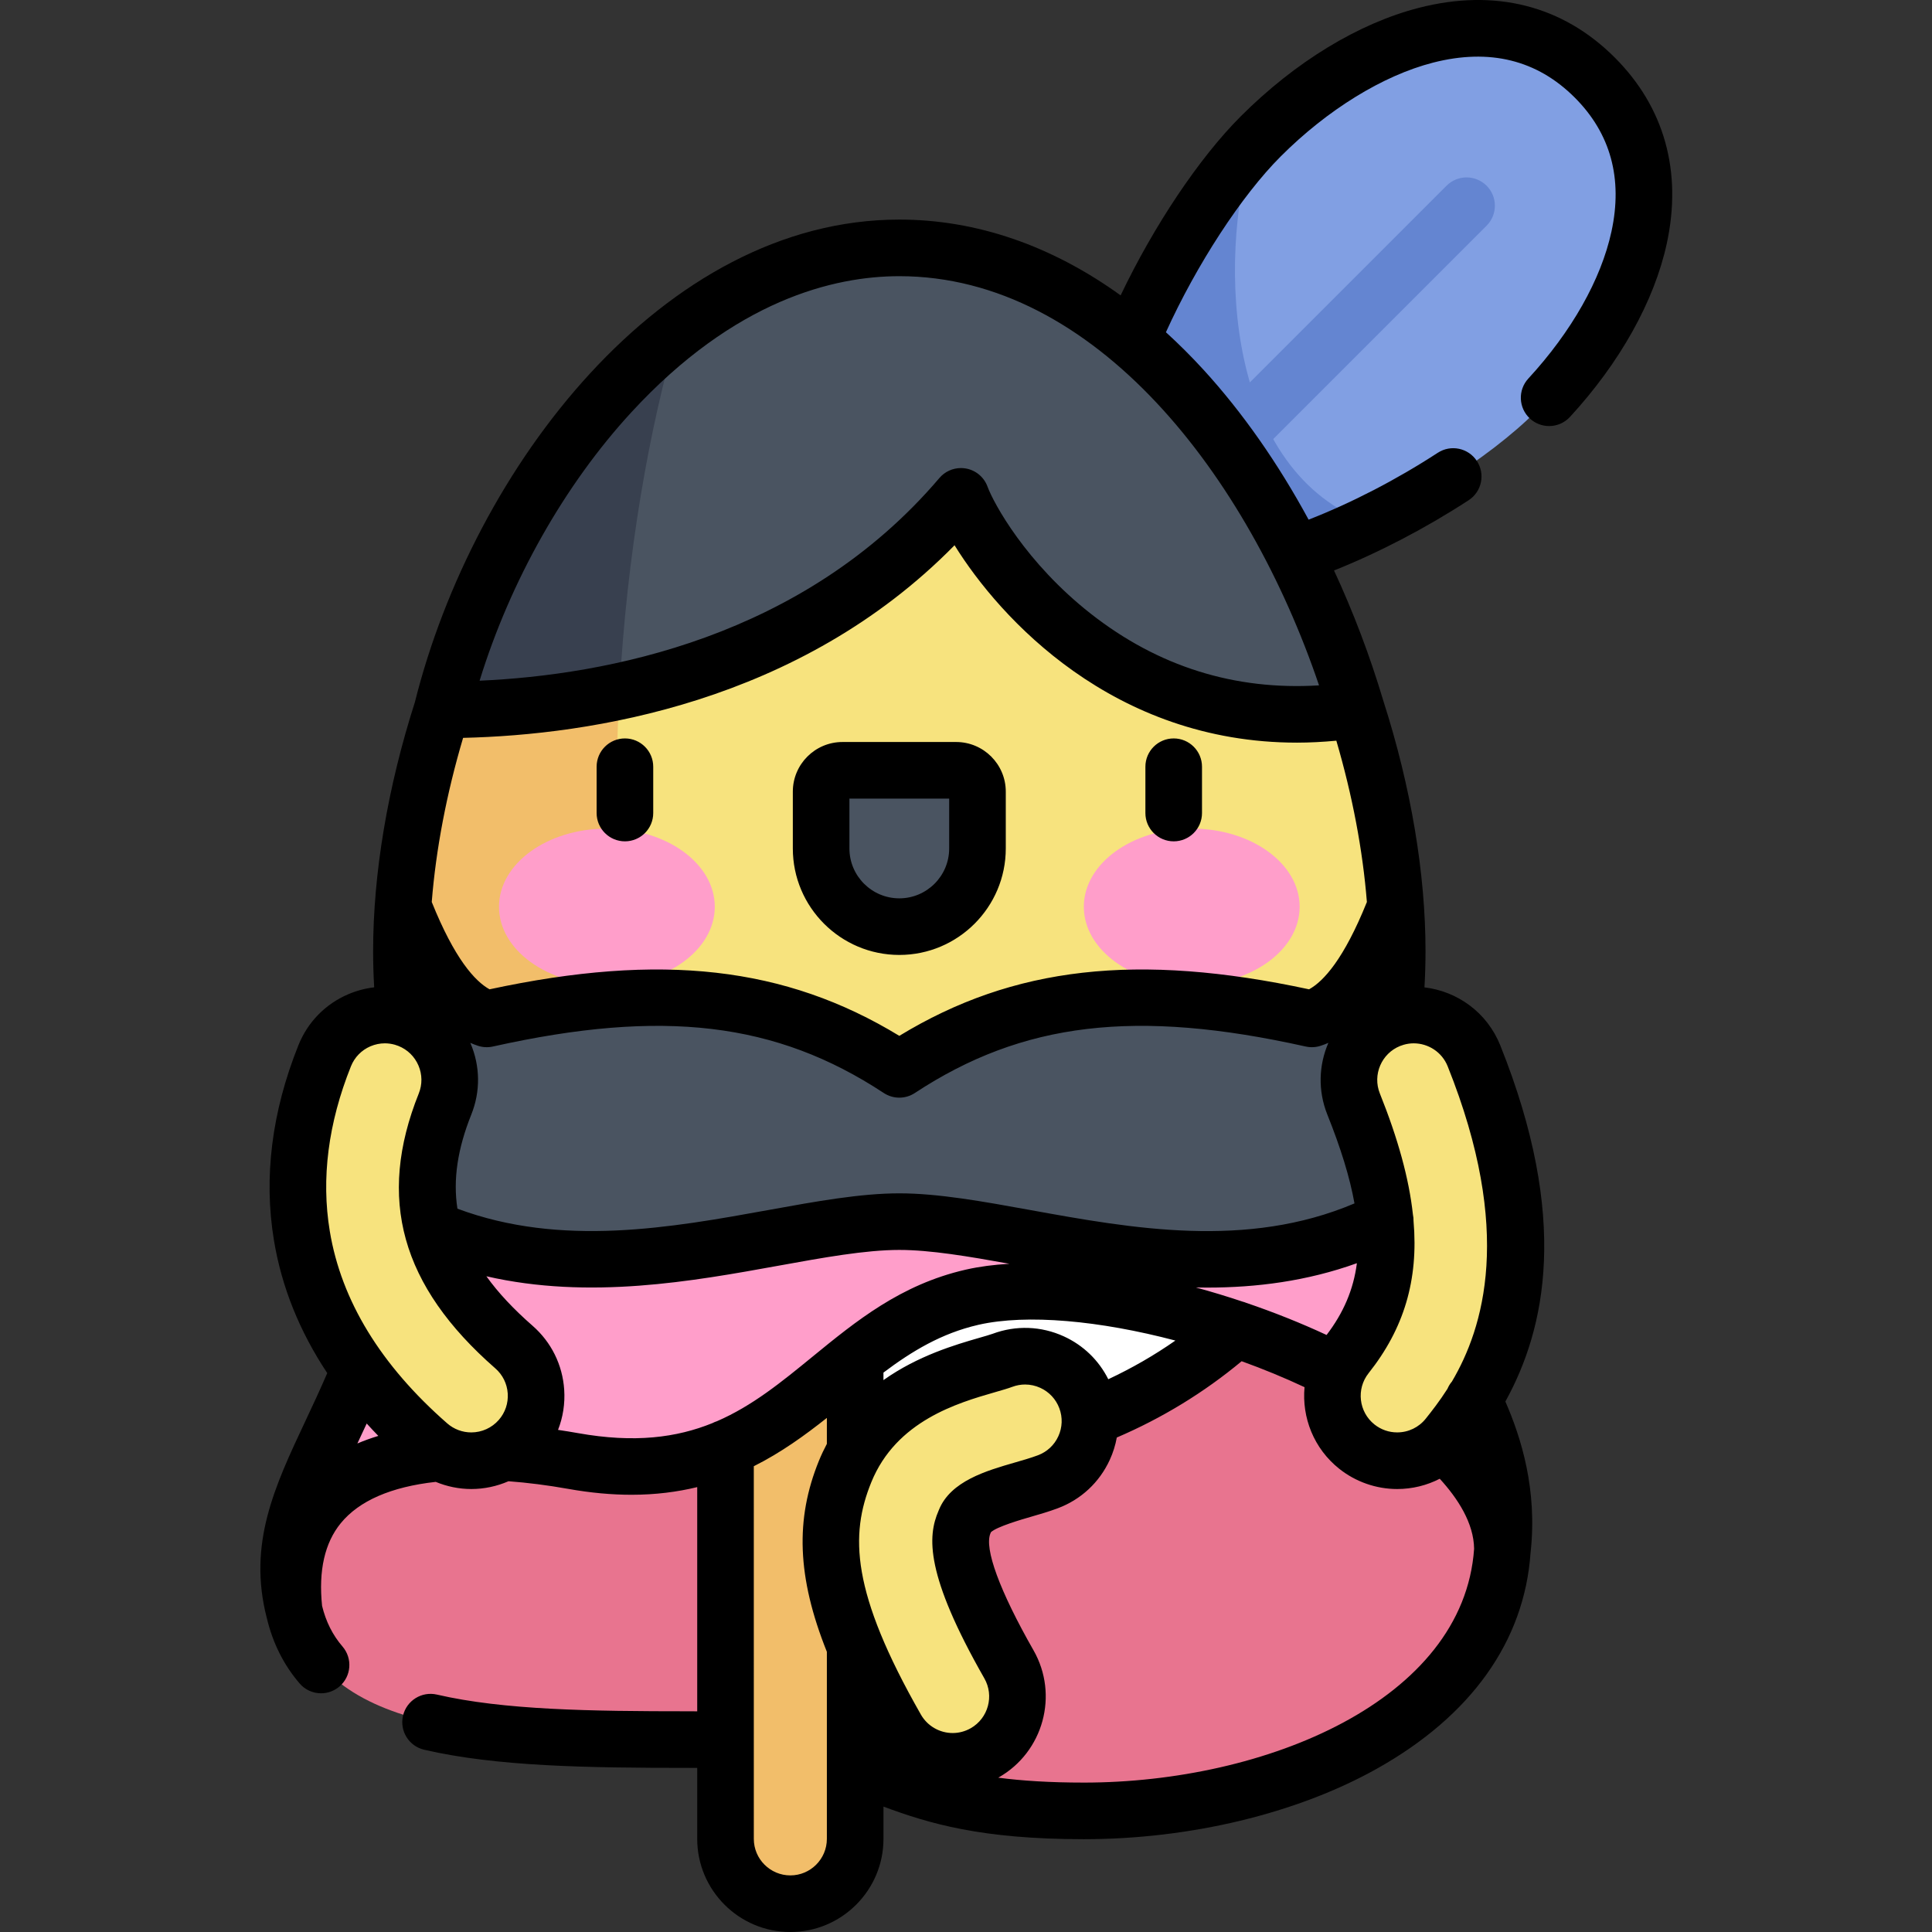 <svg height="512pt" viewBox="-69 0 512 512" width="512pt" xmlns="http://www.w3.org/2000/svg"><rect x="-69" y="0" width="512" height="512" fill="#333333" stroke="none"/><path d="m265.113 36.133c-24.766 24.766-57.121 89.773-36.984 109.91 20.137 20.137 85.141-12.223 109.906-36.988 24.766-24.762 41.523-62.57 15.586-88.508-25.934-25.934-63.746-9.176-88.508 15.586zm0 0" fill="#819fe3"/><path d="m262.828 38.512c-24.406 26.312-54.223 88.008-34.703 107.531 12.035 12.031 40.082 5.32 65.996-7.312-38.125-13.5-40.605-69.047-31.293-100.219zm0 0" fill="#6485d1"/><path d="m262.094 119.578c-1.918 0-3.84-.734-5.305-2.199-2.926-2.93-2.926-7.676 0-10.605l57.562-57.562c2.93-2.93 7.68-2.93 10.609 0 2.93 2.93 2.93 7.676 0 10.605l-57.562 57.562c-1.465 1.465-3.387 2.199-5.305 2.199zm0 0" fill="#6485d1"/><path d="m301.277 252.066c0-79.492-59.074-186.375-131.949-186.375s-131.949 106.883-131.949 186.375c0 79.492 59.074 132.98 131.949 132.98s131.949-53.488 131.949-132.98zm0 0" fill="#f7e37e"/><path d="m109.965 89.852c-43.055 36.133-72.586 106.016-72.586 162.215 0 70.348 46.27 120.324 107.422 130.891-64.547-78.035-55.992-219.121-34.836-293.105zm0 0" fill="#f2be6a"/><path d="m120.426 240.297c0-11.441-12.801-20.715-28.594-20.715s-28.594 9.273-28.594 20.715c0 11.445 12.801 20.719 28.594 20.719s28.594-9.273 28.594-20.719zm0 0" fill="#ff9eca"/><path d="m275.418 240.297c0-11.441-12.805-20.715-28.598-20.715-15.789 0-28.594 9.273-28.594 20.715 0 11.445 12.805 20.719 28.594 20.719 15.793 0 28.598-9.273 28.598-20.719zm0 0" fill="#ff9eca"/><path d="m169.328 245.57c-11.441 0-20.719-9.273-20.719-20.715v-15.062c0-3.121 2.535-5.656 5.656-5.656h30.125c3.121 0 5.652 2.535 5.652 5.656v15.062c0 11.441-9.273 20.715-20.715 20.715zm0 0" fill="#4a5461"/><path d="m290.488 188.113c-18.852-63.516-63.574-122.422-121.16-122.422s-106.09 61.805-121.16 122.422c28.918 0 94.043-5.527 137.492-56.574 4.961 13.496 39.477 66.301 104.828 56.574zm0 0" fill="#4a5461"/><path d="m48.168 188.113c11.289 0 28.098-.844 46.984-4.906 1.973-36.473 7.973-70.133 15.438-95.484-30.051 23.363-52.906 62.109-62.422 100.391zm0 0" fill="#38404f"/><path d="m328.582 397.727c7.973 53.391-53.309 82.18-110.355 82.18-57.043 0-51.762-18.898-104.707-18.898-52.945 0-99.484-1.199-105.117-36.938-6.059-38.469 35.508-52.266 78.16-52.266 49.133 0 58.309-24.047 135.516-34.016 59.637-7.699 100.293 18.355 106.504 59.938zm0 0" fill="#e8748f"/><path d="m222.078 337.789c-65.488 8.453-82.035 27.035-115.531 32.48 18.668 9.574 40.055 14.777 62.781 14.777 40.773 0 77.219-16.746 101.426-45.418-14.188-3.387-30.547-4.18-48.676-1.84zm0 0" fill="#fff"/><path d="m140.449 504.5c-9.488 0-17.18-7.691-17.18-17.18l-.004-126.574c0-9.488 7.691-17.18 17.18-17.18 9.488 0 17.184 7.691 17.184 17.18v126.574c0 9.488-7.691 17.18-17.18 17.18zm0 0" fill="#f2be6a"/><path d="m82.848 387.176c56.102 10.02 66.305-34.43 105.801-43.406 43.02-9.777 140.637 27.098 140.508 66.945 3.988-36.043-22.98-58.219-25.828-78.277-3.109-21.859 1.996-48.586-2.477-92.258-5.461 14.039-12.629 26.656-22.195 29.836-45.895-10.23-78.555-6.879-109.328 13.375-30.773-20.254-63.434-23.605-109.328-13.375-9.566-3.18-16.734-15.797-22.195-29.836-3.984 42.578 1.59 71.449-2.773 93.836-8.605 44.141-33.723 63.078-26.082 92.848-4.707-41.816 36.516-46.363 73.898-39.688zm0 0" fill="#ff9eca"/><path d="m169.328 323.746c32.988 0 85.91 24.121 133.055-2.605-.734-19.863 2.203-44.508-1.531-80.961-5.461 14.039-12.629 26.656-22.195 29.836-45.895-10.23-78.555-6.879-109.328 13.375-30.773-20.254-63.434-23.605-109.328-13.375-9.566-3.18-16.734-15.797-22.195-29.836-3.27 34.934-.105 60.637-1.273 81.102 47.078 26.496 99.871 2.465 132.797 2.465zm0 0" fill="#4a5461"/><g fill="#f7e37e"><path d="m183.477 466.773c-5.969 0-11.77-3.113-14.938-8.668-17.992-31.535-21-49.844-13.594-68.094 7.992-19.695 27.246-25.258 37.59-28.246 1.668-.48 3.242-.938 4.137-1.27 8.887-3.309 18.785 1.215 22.094 10.105 3.309 8.895-1.215 18.785-10.105 22.098-2.105.781-4.281 1.41-6.586 2.078-7.426 2.145-13.699 4.238-15.289 8.152-1.074 2.648-5.203 8.703 11.598 38.145 4.703 8.242 1.832 18.734-6.406 23.438-2.688 1.531-5.613 2.262-8.5 2.262zm0 0"/><path d="m301.266 387.105c-3.742 0-7.508-1.215-10.668-3.723-7.434-5.898-8.676-16.707-2.777-24.137 13.508-17.02 14.059-36.336 1.898-66.676-3.531-8.809.746-18.809 9.555-22.34 8.805-3.527 18.805.75 22.336 9.555 22 54.883 6.613 83.824-6.875 100.82-3.391 4.273-8.406 6.5-13.469 6.5zm0 0"/><path d="m55.887 387.105c-4.012 0-8.039-1.398-11.301-4.246-42.145-36.844-38.238-76.387-27.543-103.074 3.531-8.805 13.531-13.086 22.34-9.555 8.809 3.531 13.086 13.531 9.555 22.34-9.945 24.816-4.312 44.684 18.266 64.422 7.145 6.246 7.871 17.098 1.629 24.242-3.398 3.883-8.16 5.871-12.945 5.871zm0 0"/></g><path d="m358.926 15.246c-13.781-13.781-31.715-18.344-51.859-13.184-16.027 4.105-32.809 14.32-47.258 28.77-11.07 11.07-23.031 29.02-31.832 47.445-18.328-13.211-38.23-20.086-58.648-20.086-62.652 0-112.863 65.836-128.375 127.871-7.246 22.645-11.074 45.465-11.074 66.004 0 3.203.094 6.402.281 9.586-2.336.27-4.648.883-6.875 1.832-6.062 2.594-10.75 7.391-13.203 13.512-7.066 17.633-9.25 35.043-6.48 51.746 2.043 12.32 6.77 24.07 14.121 35.145-1.898 4.41-3.852 8.574-5.754 12.621-8.223 17.488-15.324 32.59-10.285 52.219.008.023.016.043.023.066 1.559 6.594 4.473 12.426 8.688 17.336 1.48 1.727 3.578 2.613 5.691 2.613 1.73 0 3.469-.598 4.883-1.812 3.141-2.695 3.504-7.43.805-10.574-2.625-3.055-4.398-6.586-5.422-10.781-.973-9.336.695-16.707 4.961-21.918 4.871-5.949 13.332-9.625 25.156-10.945 2.969 1.227 6.16 1.895 9.422 1.895 3.434 0 6.785-.723 9.863-2.062 5.059.379 10.348 1.047 15.781 2.016 6.051 1.082 11.633 1.57 16.816 1.57 6.375 0 12.133-.746 17.418-2.031v59.422c-.746-.008-1.496-.012-2.25-.012-26.062 0-49.074-.332-66.723-4.422-4.035-.934-8.066 1.578-9 5.613-.934 4.035 1.578 8.062 5.613 9 19.195 4.445 43.105 4.809 70.109 4.809.754 0 1.504.004 2.25.012v18.801c0 13.609 11.074 24.68 24.68 24.68 13.609 0 24.68-11.07 24.68-24.68v-8.551c12.059 4.473 25.84 8.637 53.102 8.637 28.152 0 56.449-6.805 77.625-18.664 25.027-14.016 39.109-33.785 40.754-57.191 0-.004 0-.008.004-.016 1.855-16.777-2.477-30.477-6.672-40.117 10.672-19.348 17.035-48.508-1.367-94.422-3.484-8.688-11.379-14.312-20.078-15.332.184-3.184.281-6.391.281-9.598 0-20.613-3.855-43.52-11.148-66.246 0-.004 0-.004-.004-.008-3.566-11.992-7.984-23.609-13.094-34.629 11.883-4.742 24.293-11.203 35.676-18.617 3.473-2.262 4.453-6.906 2.191-10.379-2.258-3.473-6.906-4.453-10.375-2.191-10.969 7.141-22.91 13.309-34.227 17.719-8.094-14.93-17.5-28.402-27.828-39.695-3.258-3.559-6.59-6.879-9.988-9.973 8.141-17.918 19.996-36.168 30.438-46.609 12.391-12.391 27.105-21.445 40.375-24.844 14.938-3.824 27.562-.711 37.527 9.258 9.508 9.508 12.785 21.461 9.73 35.531-2.75 12.684-10.574 26.516-22.031 38.945-2.805 3.047-2.609 7.793.434 10.598 1.441 1.328 3.266 1.984 5.082 1.984 2.023 0 4.039-.812 5.52-2.414 13.234-14.367 22.348-30.68 25.656-45.934 4.141-19.105-.625-36.156-13.785-49.316zm-333.215 367.289c.816-1.738 1.641-3.496 2.469-5.289.996 1.102 2.023 2.195 3.078 3.281-1.938.59-3.789 1.258-5.547 2.008zm37.473-6.238c-1.84 2.102-4.5 3.309-7.297 3.309-2.336 0-4.598-.848-6.363-2.391-17.602-15.391-28.074-32.523-31.125-50.93-2.312-13.953-.426-28.66 5.605-43.707.965-2.402 2.805-4.285 5.18-5.305 1.223-.52 2.512-.781 3.805-.781.898 0 1.797.129 2.676.379.227.09.461.172.699.242.078.027.156.047.23.078 2.402.961 4.281 2.801 5.301 5.18 1.016 2.375 1.047 5.008.086 7.406-11.164 27.848-4.715 51 20.289 72.859 1.945 1.699 3.113 4.059 3.285 6.641.172 2.578-.668 5.074-2.371 7.02zm-7.5-99.824c-.016-.035-.035-.066-.051-.105.66.285 1.324.543 2 .766 1.289.43 2.672.5 4 .203 45.016-10.035 75.023-6.469 103.57 12.316 1.254.824 2.688 1.238 4.125 1.238 1.434 0 2.871-.414 4.121-1.238 28.547-18.785 58.555-22.355 103.574-12.316 1.328.297 2.707.227 4-.203.68-.223 1.352-.484 2.012-.77-2.531 5.836-2.828 12.641-.281 19 3.566 8.895 5.965 16.641 7.199 23.551-28.586 12.145-58.984 6.645-85.973 1.746-12.527-2.27-24.355-4.414-34.652-4.414-10.293 0-22.125 2.145-34.648 4.414-25.793 4.676-54.883 9.938-82.457-.348-1.203-7.734.055-15.914 3.68-24.953 2.449-6.117 2.375-12.824-.219-18.887zm234.906 58.289c-.902 7.027-3.578 13.18-8.031 19.02-6.895-3.207-14.062-6.055-21.301-8.516-.309-.125-.621-.234-.941-.312-4.125-1.383-8.266-2.641-12.391-3.758.996.02 1.996.031 3 .031 13.035 0 26.426-1.703 39.664-6.465zm-48.102 20.5c-5.594 3.906-11.535 7.328-17.781 10.25-2.508-5.012-6.605-8.996-11.777-11.359-5.996-2.742-12.699-2.984-18.875-.684-.629.234-2.277.711-3.602 1.09-6.164 1.785-16.16 4.68-25.328 11.184v-1.992c7.508-5.648 15.355-10.398 25.082-12.641l.148-.035c12.805-2.895 32.09-1.098 52.133 4.188zm-102.039 141.738c-5.336 0-9.68-4.344-9.68-9.68l-.004-98.754c7.234-3.621 13.512-8.172 19.363-12.809v6.879c-.766 1.445-1.484 2.957-2.133 4.555-6.238 15.371-5.812 30.688 2.133 50.555v49.574c0 5.336-4.34 9.68-9.68 9.68zm5.941-137.516c-8.293 6.781-16.035 13.105-25.383 17.152-.422.133-.824.305-1.207.504-9.469 3.84-20.625 5.332-35.633 2.652-1.773-.316-3.535-.602-5.281-.859 1.312-3.348 1.879-6.969 1.633-10.66-.441-6.578-3.418-12.59-8.379-16.93-5.027-4.395-9.102-8.734-12.242-13.117 27.309 6.273 54.684 1.32 77.457-2.809 11.84-2.145 23.027-4.172 31.973-4.172 8.234 0 18.383 1.719 29.18 3.668-4.125.242-7.977.742-11.457 1.531-.023.004-.117.023-.137.031l-.117.027c-17.117 3.941-28.957 13.621-40.406 22.98zm41.867 98.512c-1.461.836-3.117 1.277-4.781 1.277-3.477 0-6.703-1.871-8.426-4.887-18.559-32.527-18.793-47.668-13.156-61.555 6.625-16.32 22.961-21.043 32.723-23.863 1.887-.543 3.516-1.012 4.672-1.445 1.098-.41 2.242-.613 3.379-.613 1.371 0 2.738.297 4.023.883 2.352 1.078 4.145 3.004 5.047 5.426.902 2.422.809 5.055-.27 7.406-1.074 2.352-3 4.141-5.422 5.043-1.848.688-3.891 1.277-6.055 1.902-7.602 2.195-17.066 4.93-20.156 12.539l-.102.242c-2.969 6.832-3.555 16.945 12.133 44.438 2.648 4.641 1.027 10.562-3.609 13.207zm29.969 14.41c-9.082 0-16.441-.484-22.688-1.301.051-.027.105-.055.152-.082 11.82-6.742 15.949-21.848 9.207-33.668-8.98-15.734-13.137-27.047-11.406-31.027.039-.098.078-.188.117-.277 1.547-1.473 8.293-3.422 10.547-4.07 2.332-.676 4.746-1.371 7.121-2.258 6.18-2.297 11.09-6.867 13.832-12.859.875-1.91 1.492-3.895 1.855-5.906 12.043-5.16 23.137-11.941 33.086-20.219 5.676 2.047 11.273 4.348 16.668 6.875-.742 8.027 2.441 16.27 9.215 21.641 4.348 3.453 9.793 5.352 15.332 5.352 4 0 7.848-.957 11.285-2.723 4.734 5.168 9.027 11.723 9.105 18.566-2.805 40.246-55.324 61.957-103.43 61.957zm87.375-148.84c.016-.559-.043-1.125-.16-1.688-1.035-9.527-3.953-20.102-8.766-32.098-1.984-4.957.43-10.602 5.383-12.59.078-.027.156-.051.234-.078.238-.066.469-.148.699-.238.879-.254 1.773-.379 2.656-.379 3.844 0 7.488 2.305 9 6.082 17.555 43.793 9.434 69.461 1.141 83.527-.5.59-.902 1.246-1.195 1.949-2.129 3.34-4.184 5.938-5.734 7.887-1.848 2.328-4.617 3.664-7.594 3.664-2.199 0-4.277-.727-6.008-2.098-4.18-3.32-4.883-9.422-1.562-13.602 9.32-11.746 13.262-24.613 11.906-40.34zm-20.457-127.273c4.27 14.57 7.008 29.062 8.094 42.746-6.07 15.086-11.453 21-15.32 23.141-45.449-9.766-78.359-6.07-108.59 12.332-30.23-18.402-63.145-22.098-108.59-12.332-3.867-2.141-9.254-8.055-15.32-23.141 1.102-13.918 3.914-28.672 8.309-43.496 33.613-.785 89.129-9.195 130.238-51.043 12.012 19.359 42.023 52.309 90.75 52.309 3.383 0 6.867-.184 10.43-.516zm-4.586-14.664c-22.34 1.383-42.656-4.988-60.5-18.996-17.184-13.488-25.723-29.23-27.359-33.68-.918-2.504-3.098-4.328-5.723-4.797-.438-.078-.879-.117-1.316-.117-2.176 0-4.273.949-5.711 2.641-36.117 42.434-88.445 52.227-121.852 53.715 8.133-26.383 22.488-51.883 40.223-71.141 27.449-29.805 53.766-36.062 71.008-36.062 52.031 0 92.508 53.133 111.23 108.438zm-38.516 14.062c-4.141 0-7.5 3.355-7.5 7.5v12.273c0 4.141 3.359 7.5 7.5 7.5s7.5-3.359 7.5-7.5v-12.273c0-4.145-3.359-7.5-7.5-7.5zm-145.43 0c-4.141 0-7.5 3.355-7.5 7.5v12.273c0 4.141 3.359 7.5 7.5 7.5s7.5-3.359 7.5-7.5v-12.273c0-4.145-3.359-7.5-7.5-7.5zm87.773.949h-30.121c-7.254 0-13.156 5.898-13.156 13.152v15.062c0 15.559 12.66 28.215 28.219 28.215s28.215-12.656 28.215-28.215v-15.062c0-7.254-5.902-13.152-13.156-13.152zm-1.844 28.215c0 7.289-5.926 13.215-13.215 13.215s-13.219-5.926-13.219-13.215v-13.219h26.434zm0 0"/></svg>